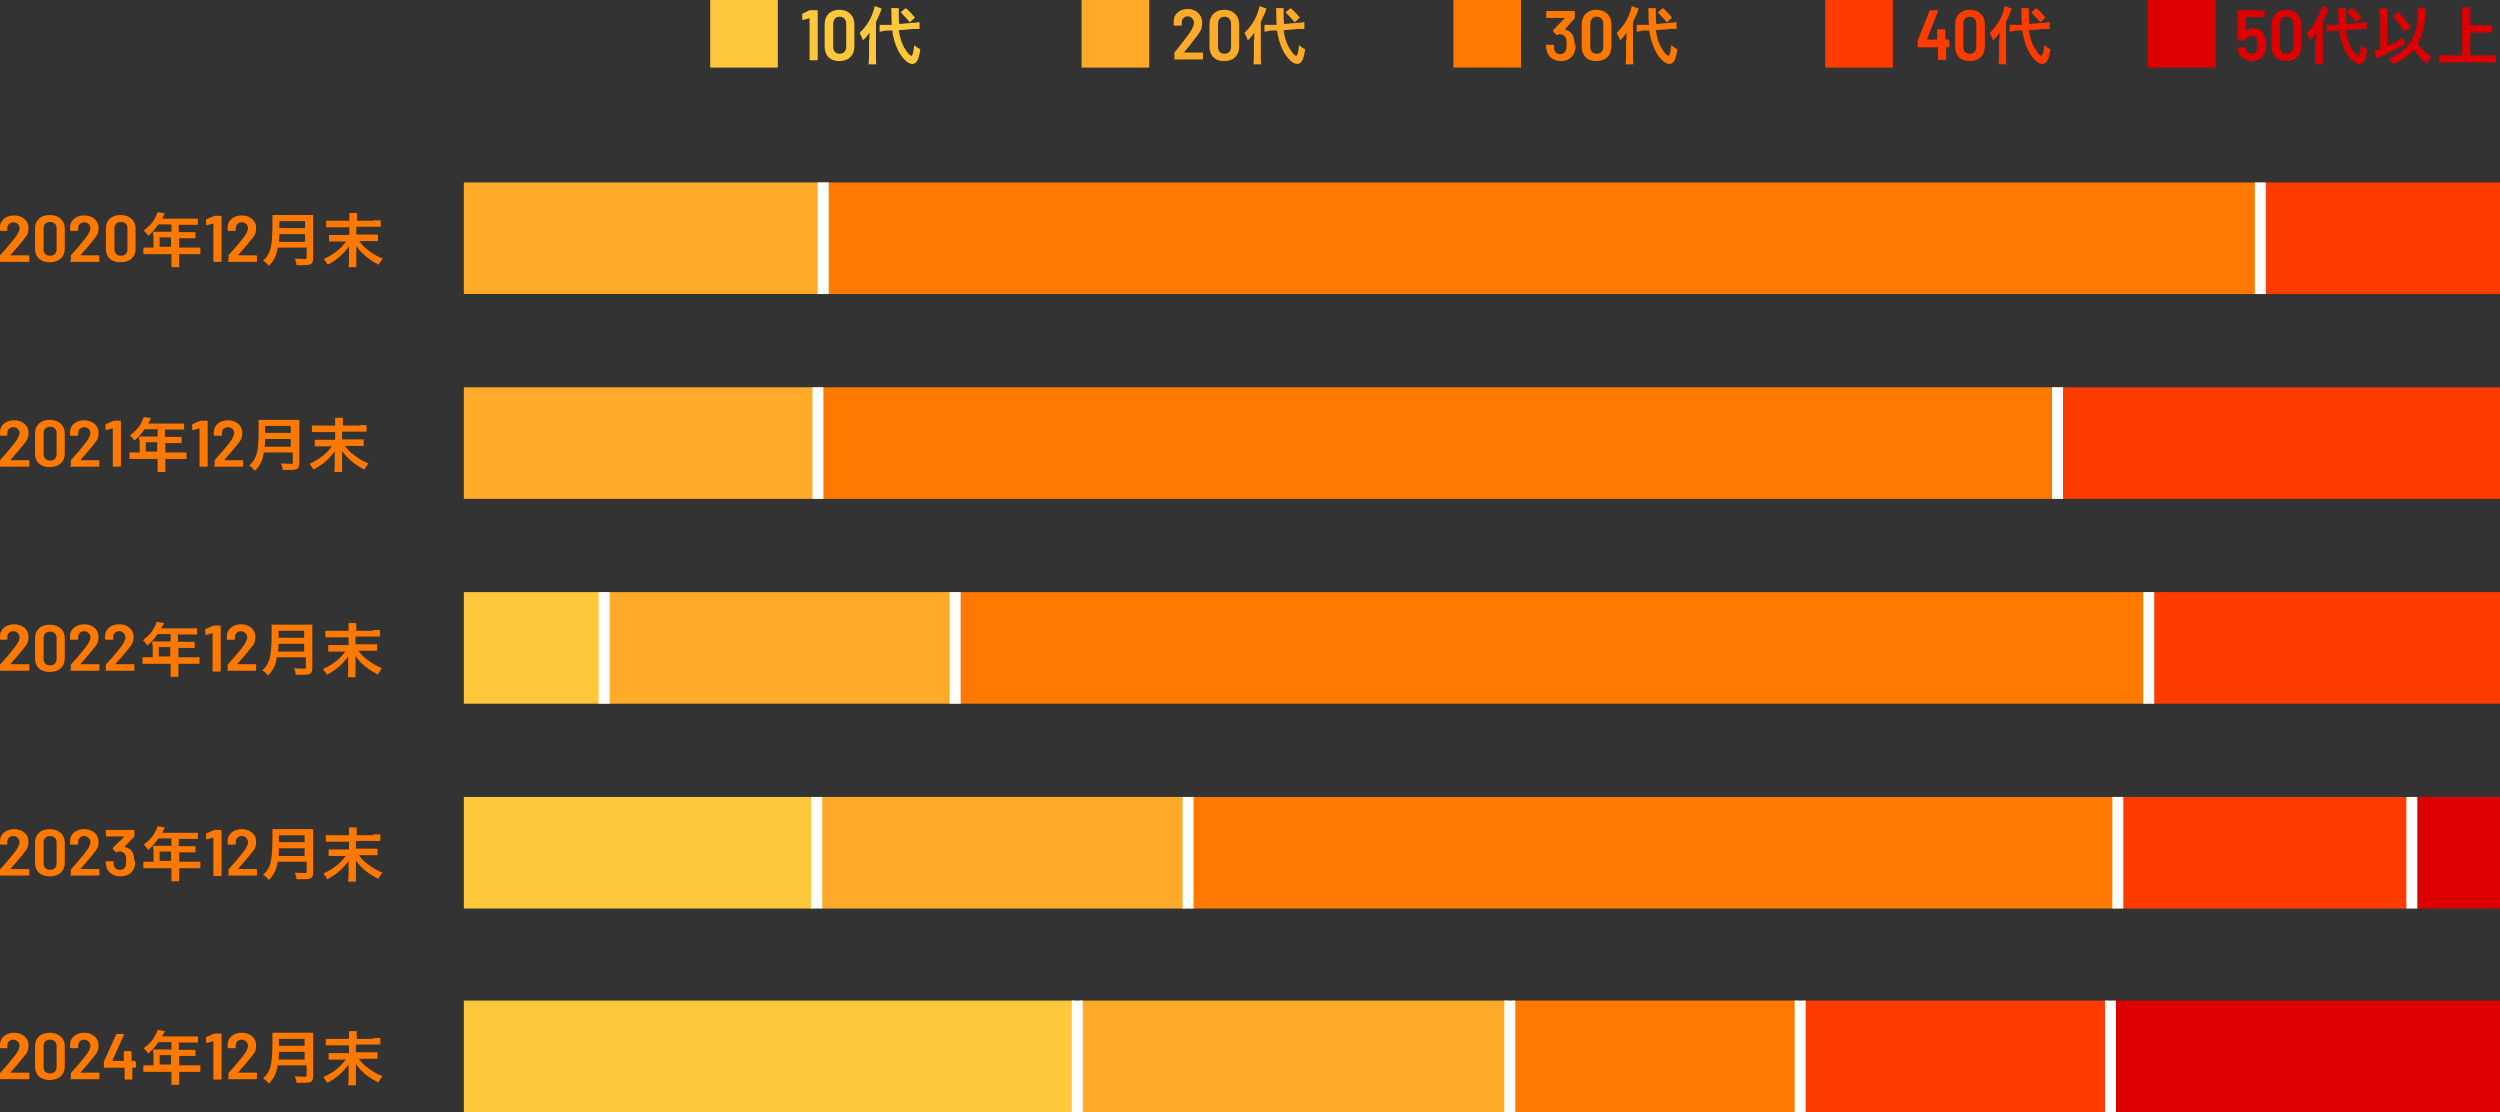 <?xml version="1.0" encoding="UTF-8"?>
<svg id="_レイヤー_2" xmlns="http://www.w3.org/2000/svg" version="1.1" viewBox="0 0 613.9 273.1">
  <rect x="0" y="0" width="613.9" height="273.1" fill="#333333" stroke="none"/>
  <!-- Generator: Adobe Illustrator 29.3.1, SVG Export Plug-In . SVG Version: 2.1.0 Build 151)  -->
  <defs>
    <style>
      .st0 {
        fill: #dc0000;
      }

      .st1 {
        fill: #ff3c00;
      }

      .st2 {
        fill: #ffc83c;
      }

      .st3 {
        fill: #ffaa28;
      }

      .st4 {
        fill: #fff;
      }

      .st5 {
        fill: #ff7800;
      }
    </style>
  </defs>
  <g>
    <path class="st5" d="M0,64.1v-1.2c0-.1,0-.2,0-.2,1.3-1.4,2.5-2.8,3.5-4.1.8-1,1.3-1.9,1.3-2.6s-.6-1.4-1.5-1.4-1.5.6-1.5,1.4v.5c0,.1,0,.2-.2.2H.2c-.1,0-.2,0-.2-.2v-.7c0-1.7,1.5-2.9,3.5-2.9s3.5,1.3,3.5,3-.5,2-1.4,3.2c-.9,1.1-1.9,2.3-3,3.5,0,0,0,.1,0,.1h4.4c.1,0,.2,0,.2.2v1.2c0,.1,0,.2-.2.2H.2c-.1,0-.2,0-.2-.2h0Z"/>
    <path class="st5" d="M8.6,61.1v-5c0-2,1.4-3.3,3.6-3.3s3.7,1.3,3.7,3.3v5c0,2-1.4,3.3-3.7,3.3s-3.6-1.3-3.6-3.3ZM13.9,61.2v-5.1c0-1-.6-1.6-1.6-1.6s-1.6.6-1.6,1.6v5.1c0,1,.6,1.6,1.6,1.6s1.6-.6,1.6-1.6Z"/>
    <path class="st5" d="M17.4,64.1v-1.2c0-.1,0-.2,0-.2,1.3-1.4,2.5-2.8,3.5-4.1.8-1,1.3-1.9,1.3-2.6s-.6-1.4-1.5-1.4-1.5.6-1.5,1.4v.5c0,.1,0,.2-.2.2h-1.6c-.1,0-.2,0-.2-.2v-.7c0-1.7,1.5-2.9,3.5-2.9s3.5,1.3,3.5,3-.5,2-1.4,3.2c-.9,1.1-1.9,2.3-3,3.5,0,0,0,.1,0,.1h4.4c.1,0,.2,0,.2.2v1.2c0,.1,0,.2-.2.2h-6.9c-.1,0-.2,0-.2-.2h0Z"/>
    <path class="st5" d="M26,61.1v-5c0-2,1.4-3.3,3.6-3.3s3.7,1.3,3.7,3.3v5c0,2-1.4,3.3-3.7,3.3s-3.6-1.3-3.6-3.3ZM31.3,61.2v-5.1c0-1-.6-1.6-1.6-1.6s-1.6.6-1.6,1.6v5.1c0,1,.6,1.6,1.6,1.6s1.6-.6,1.6-1.6Z"/>
    <path class="st5" d="M37.6,57.7c0-.3,0-.5,0-.8.3,0,.6,0,1.1,0h3.4v-1.8h-3.2c-.8,1.1-1.5,2-2.5,2.8-.4-.6-.6-.8-1.1-1.3,1.6-1.2,2.3-2.1,3-3.5.2-.4.3-.8.4-1l1.8.3c0,0-.3.5-.7,1.3h7.2c.8,0,1.1,0,1.6,0v1.5c-.5,0-.9,0-1.6,0h-3.1v1.8h2.5c.7,0,1.1,0,1.6,0v1.5c-.4,0-.9,0-1.5,0h-2.5v2.3h3.5c.7,0,1.2,0,1.7,0v1.6c-.5,0-1,0-1.7,0h-3.5v1.7c0,.7,0,1.1,0,1.5h-1.9c0-.4,0-.8,0-1.5v-1.7h-5.2c-.7,0-1.2,0-1.7,0v-1.6c.5,0,1,0,1.7,0h.8v-2.9h0ZM42,60.6v-2.3h-2.8v2.3h2.8Z"/>
    <path class="st5" d="M52.5,53h1.7c.1,0,.2,0,.2.2v10.9c0,.1,0,.2-.2.2h-1.6c-.1,0-.2,0-.2-.2v-9.2s0,0-.1,0l-1.5.4c-.1,0-.2,0-.2-.2v-1.1c0-.1,0-.2.2-.2l1.6-.7c0,0,.2,0,.3,0Z"/>
    <path class="st5" d="M56.1,64.1v-1.2c0-.1,0-.2,0-.2,1.3-1.4,2.5-2.8,3.5-4.1.8-1,1.3-1.9,1.3-2.6s-.6-1.4-1.5-1.4-1.5.6-1.5,1.4v.5c0,.1,0,.2-.2.2h-1.6c-.1,0-.2,0-.2-.2v-.7c0-1.7,1.5-2.9,3.5-2.9s3.5,1.3,3.5,3-.5,2-1.4,3.2c-.9,1.1-1.9,2.3-3,3.5,0,0,0,.1,0,.1h4.4c.1,0,.2,0,.2.2v1.2c0,.1,0,.2-.2.2h-6.8c-.1,0-.2,0-.2-.2h0Z"/>
    <path class="st5" d="M68.2,60.8c-.1.7-.3,1.2-.4,1.7-.4,1.1-.9,1.9-1.8,2.8-.4-.6-.8-.9-1.4-1.3.9-.8,1.3-1.4,1.7-2.5.4-1.3.6-3,.6-6.6s0-1.7,0-2.1c.6,0,1,0,1.8,0h6.4c.8,0,1.3,0,1.8,0,0,.4,0,.8,0,1.6v9.1c0,.7-.2,1.1-.5,1.3-.3.2-.8.3-1.8.3s-.9,0-1.8,0c0-.7-.2-1-.4-1.6.8,0,1.7.1,2.3.1s.6,0,.6-.4v-2.4h-6.7ZM74.9,59.4v-1.9h-6.3c0,.4,0,.9-.1,1.9,0,0,6.5,0,6.5,0ZM74.9,56v-1.7h-6.3v1.7h6.3Z"/>
    <path class="st5" d="M91.6,54.1c1,0,1.5,0,1.9,0v1.6c-.5,0-1,0-1.8,0h-4.2v1.9h3.4c1,0,1.5,0,1.9,0v1.6c-.5,0-1.1,0-1.9,0h-2.7c.7.9,1.2,1.5,2.2,2.2,1.1.9,2.3,1.6,3.6,2.1-.4.5-.7.9-1,1.5-1.2-.6-2.2-1.2-3.2-2.1-1-.9-1.6-1.4-2.3-2.5,0,.7,0,1,0,1.3v2.4c0,.6,0,1,0,1.5h-1.9c0-.4.1-.9.1-1.5v-2.3c0-.4,0-.6,0-1.3-1.3,1.8-2.8,3.2-5.2,4.5-.4-.6-.6-.9-1-1.4,2.4-1.1,4.1-2.4,5.5-4.3h-2.4c-.8,0-1.3,0-1.8,0v-1.6c.5,0,.9,0,1.8,0h3.2v-1.9h-3.9c-.8,0-1.3,0-1.8,0v-1.6c.5,0,.9,0,1.8,0h3.9v-.9c0-.4,0-.7,0-1h1.9c0,.3,0,.5,0,1v.9h4.2,0Z"/>
  </g>
  <g>
    <path class="st5" d="M0,114.4v-1.2c0-.1,0-.2,0-.2,1.3-1.4,2.5-2.8,3.5-4.1.8-1,1.3-1.9,1.3-2.6s-.6-1.4-1.5-1.4-1.5.6-1.5,1.4v.5c0,.1,0,.2-.2.2H.2c-.1,0-.2,0-.2-.2v-.7c0-1.7,1.5-2.9,3.5-2.9s3.5,1.3,3.5,3-.5,2-1.4,3.2c-.9,1.1-1.9,2.3-3,3.5,0,0,0,.1,0,.1h4.4c.1,0,.2,0,.2.2v1.2c0,.1,0,.2-.2.2H.2c-.1,0-.2,0-.2-.2h0Z"/>
    <path class="st5" d="M8.6,111.4v-5c0-2,1.4-3.3,3.6-3.3s3.7,1.3,3.7,3.3v5c0,2-1.4,3.3-3.7,3.3s-3.6-1.3-3.6-3.3ZM13.9,111.5v-5.1c0-1-.6-1.6-1.6-1.6s-1.6.6-1.6,1.6v5.1c0,1,.6,1.6,1.6,1.6s1.6-.6,1.6-1.6Z"/>
    <path class="st5" d="M17.4,114.4v-1.2c0-.1,0-.2,0-.2,1.3-1.4,2.5-2.8,3.5-4.1.8-1,1.3-1.9,1.3-2.6s-.6-1.4-1.5-1.4-1.5.6-1.5,1.4v.5c0,.1,0,.2-.2.2h-1.6c-.1,0-.2,0-.2-.2v-.7c0-1.7,1.5-2.9,3.5-2.9s3.5,1.3,3.5,3-.5,2-1.4,3.2c-.9,1.1-1.9,2.3-3,3.5,0,0,0,.1,0,.1h4.4c.1,0,.2,0,.2.2v1.2c0,.1,0,.2-.2.2h-6.9c-.1,0-.2,0-.2-.2h0Z"/>
    <path class="st5" d="M27.8,103.3h1.7c.1,0,.2,0,.2.2v10.9c0,.1,0,.2-.2.2h-1.6c-.1,0-.2,0-.2-.2v-9.2s0,0-.1,0l-1.5.4c-.1,0-.2,0-.2-.2v-1.1c0-.1,0-.2.2-.2l1.6-.7c0,0,.2,0,.3,0Z"/>
    <path class="st5" d="M34.2,108c0-.3,0-.5,0-.8.3,0,.6,0,1.1,0h3.4v-1.8h-3.2c-.8,1.1-1.5,2-2.5,2.8-.4-.6-.6-.8-1.1-1.3,1.6-1.2,2.4-2.1,3-3.5.2-.4.3-.8.4-1l1.8.3c0,0-.3.5-.7,1.3h7.2c.8,0,1.1,0,1.6,0v1.5c-.5,0-.9,0-1.6,0h-3.1v1.8h2.5c.7,0,1.1,0,1.6,0v1.5c-.4,0-.9,0-1.5,0h-2.5v2.3h3.5c.7,0,1.2,0,1.7,0v1.6c-.5,0-1,0-1.7,0h-3.5v1.7c0,.7,0,1.1,0,1.5h-1.9c0-.4,0-.8,0-1.5v-1.7h-5.2c-.7,0-1.2,0-1.7,0v-1.6c.5,0,1,0,1.7,0h.8v-2.9h0ZM38.6,110.9v-2.3h-2.8v2.3h2.8Z"/>
    <path class="st5" d="M49.1,103.3h1.7c.1,0,.2,0,.2.2v10.9c0,.1,0,.2-.2.2h-1.6c-.1,0-.2,0-.2-.2v-9.2s0,0-.1,0l-1.5.4c-.1,0-.2,0-.2-.2v-1.1c0-.1,0-.2.2-.2l1.6-.7c0,0,.2,0,.3,0Z"/>
    <path class="st5" d="M52.7,114.4v-1.2c0-.1,0-.2,0-.2,1.3-1.4,2.5-2.8,3.5-4.1.8-1,1.3-1.9,1.3-2.6s-.6-1.4-1.5-1.4-1.5.6-1.5,1.4v.5c0,.1,0,.2-.2.2h-1.6c-.1,0-.2,0-.2-.2v-.7c0-1.7,1.5-2.9,3.5-2.9s3.5,1.3,3.5,3-.5,2-1.4,3.2c-.9,1.1-1.9,2.3-3,3.5,0,0,0,.1,0,.1h4.4c.1,0,.2,0,.2.2v1.2c0,.1,0,.2-.2.2h-6.8c-.1,0-.2,0-.2-.2h0Z"/>
    <path class="st5" d="M64.8,111.1c-.1.7-.3,1.2-.4,1.7-.4,1.1-.9,1.9-1.8,2.8-.5-.6-.8-.9-1.4-1.3.9-.8,1.3-1.4,1.7-2.5.5-1.3.6-3,.6-6.6s0-1.7,0-2.1c.6,0,1,0,1.8,0h6.4c.8,0,1.3,0,1.8,0,0,.4,0,.8,0,1.6v9.1c0,.7-.2,1.1-.5,1.3-.3.2-.8.3-1.8.3s-.9,0-1.8,0c0-.7-.2-1-.4-1.6.8,0,1.7.1,2.3.1s.6,0,.6-.4v-2.4h-6.7ZM71.4,109.7v-1.9h-6.3c0,.4,0,.9-.1,1.9,0,0,6.5,0,6.5,0ZM71.4,106.3v-1.7h-6.3v1.7h6.3Z"/>
    <path class="st5" d="M88.1,104.4c1,0,1.5,0,1.9,0v1.6c-.5,0-1,0-1.8,0h-4.2v1.9h3.4c1,0,1.5,0,1.9,0v1.6c-.5,0-1.1,0-1.9,0h-2.7c.7.9,1.2,1.5,2.2,2.2,1.1.9,2.3,1.6,3.6,2.1-.4.5-.7.9-1,1.5-1.2-.6-2.2-1.2-3.2-2.1-1-.9-1.6-1.4-2.3-2.5,0,.7,0,1,0,1.3v2.4c0,.6,0,1,0,1.5h-1.9c0-.4.1-.9.1-1.5v-2.3c0-.4,0-.6,0-1.3-1.3,1.8-2.8,3.2-5.2,4.5-.4-.6-.6-.9-1-1.4,2.4-1.1,4.1-2.4,5.5-4.3h-2.4c-.8,0-1.3,0-1.8,0v-1.6c.5,0,.9,0,1.8,0h3.2v-1.9h-3.9c-.8,0-1.3,0-1.8,0v-1.6c.5,0,.9,0,1.8,0h3.9v-.9c0-.4,0-.7,0-1h1.9c0,.3,0,.5,0,1v.9h4.2,0Z"/>
  </g>
  <g>
    <path class="st5" d="M0,164.6v-1.2c0-.1,0-.2,0-.2,1.3-1.4,2.5-2.8,3.5-4.1.8-1,1.3-1.9,1.3-2.6s-.6-1.5-1.5-1.5-1.5.6-1.5,1.4v.5c0,.1,0,.2-.2.2H.2c-.1,0-.2,0-.2-.2v-.7c0-1.7,1.5-2.9,3.5-2.9s3.5,1.3,3.5,3-.5,2-1.4,3.2c-.9,1.1-1.9,2.3-3,3.5,0,0,0,.1,0,.1h4.4c.1,0,.2,0,.2.2v1.2c0,.1,0,.2-.2.2H.2c-.1,0-.2,0-.2-.2h0Z"/>
    <path class="st5" d="M8.6,161.7v-5c0-2,1.4-3.3,3.6-3.3s3.7,1.3,3.7,3.3v5c0,2-1.4,3.3-3.7,3.3s-3.6-1.3-3.6-3.3ZM13.9,161.8v-5.1c0-1-.6-1.6-1.6-1.6s-1.6.6-1.6,1.6v5.1c0,1,.6,1.6,1.6,1.6s1.6-.6,1.6-1.6Z"/>
    <path class="st5" d="M17.4,164.6v-1.2c0-.1,0-.2,0-.2,1.3-1.4,2.5-2.8,3.5-4.1.8-1,1.3-1.9,1.3-2.6s-.6-1.5-1.5-1.5-1.5.6-1.5,1.4v.5c0,.1,0,.2-.2.2h-1.6c-.1,0-.2,0-.2-.2v-.7c0-1.7,1.5-2.9,3.5-2.9s3.5,1.3,3.5,3-.5,2-1.4,3.2c-.9,1.1-1.9,2.3-3,3.5,0,0,0,.1,0,.1h4.4c.1,0,.2,0,.2.2v1.2c0,.1,0,.2-.2.2h-6.9c-.1,0-.2,0-.2-.2h0Z"/>
    <path class="st5" d="M26,164.6v-1.2c0-.1,0-.2,0-.2,1.3-1.4,2.5-2.8,3.5-4.1.8-1,1.3-1.9,1.3-2.6s-.6-1.5-1.5-1.5-1.5.6-1.5,1.4v.5c0,.1,0,.2-.2.2h-1.6c-.1,0-.2,0-.2-.2v-.7c0-1.7,1.5-2.9,3.5-2.9s3.5,1.3,3.5,3-.5,2-1.4,3.2c-.9,1.1-1.9,2.3-3,3.5,0,0,0,.1,0,.1h4.4c.1,0,.2,0,.2.2v1.2c0,.1,0,.2-.2.2h-6.9c-.1,0-.2,0-.2-.2h0Z"/>
    <path class="st5" d="M37.4,158.3c0-.3,0-.5,0-.8.3,0,.6,0,1.1,0h3.4v-1.8h-3.2c-.8,1.1-1.5,2-2.5,2.8-.4-.6-.6-.8-1.1-1.3,1.6-1.2,2.3-2.1,3-3.5.2-.5.3-.8.4-1l1.8.3c0,0-.3.5-.7,1.3h7.2c.8,0,1.1,0,1.6,0v1.5c-.5,0-.9,0-1.6,0h-3.1v1.8h2.5c.7,0,1.1,0,1.6,0v1.5c-.4,0-.9,0-1.5,0h-2.5v2.3h3.5c.7,0,1.2,0,1.7,0v1.6c-.5,0-1,0-1.7,0h-3.5v1.7c0,.7,0,1.1,0,1.5h-1.9c0-.4,0-.8,0-1.5v-1.7h-5.2c-.7,0-1.2,0-1.7,0v-1.6c.5,0,1,0,1.7,0h.8v-2.9h0ZM41.8,161.2v-2.3h-2.8v2.3h2.8Z"/>
    <path class="st5" d="M52.3,153.6h1.7c.1,0,.2,0,.2.2v10.9c0,.1,0,.2-.2.2h-1.6c-.1,0-.2,0-.2-.2v-9.2s0,0-.1,0l-1.5.4c-.1,0-.2,0-.2-.2v-1.1c0-.1,0-.2.2-.2l1.6-.7c0,0,.2,0,.3,0h0Z"/>
    <path class="st5" d="M55.9,164.6v-1.2c0-.1,0-.2,0-.2,1.3-1.4,2.5-2.8,3.5-4.1.8-1,1.3-1.9,1.3-2.6s-.6-1.5-1.5-1.5-1.5.6-1.5,1.4v.5c0,.1,0,.2-.2.2h-1.6c-.1,0-.2,0-.2-.2v-.7c0-1.7,1.5-2.9,3.5-2.9s3.5,1.3,3.5,3-.5,2-1.4,3.2c-.9,1.1-1.9,2.3-3,3.5,0,0,0,.1,0,.1h4.4c.1,0,.2,0,.2.2v1.2c0,.1,0,.2-.2.2h-6.8c-.1,0-.2,0-.2-.2h0Z"/>
    <path class="st5" d="M68,161.4c-.1.7-.3,1.2-.4,1.7-.4,1.1-.9,1.9-1.8,2.8-.4-.6-.8-.9-1.4-1.3.9-.8,1.3-1.4,1.7-2.5.4-1.3.6-3,.6-6.6s0-1.7,0-2.1c.6,0,1,0,1.8,0h6.4c.8,0,1.3,0,1.8,0,0,.4,0,.8,0,1.6v9.1c0,.7-.2,1.1-.5,1.3-.3.2-.8.3-1.8.3s-.9,0-1.8,0c0-.7-.2-1-.4-1.6.8,0,1.7.1,2.3.1s.6,0,.6-.4v-2.4h-6.7ZM74.7,160v-1.9h-6.3c0,.5,0,.9-.1,1.9,0,0,6.5,0,6.5,0ZM74.7,156.6v-1.7h-6.3v1.7h6.3Z"/>
    <path class="st5" d="M91.4,154.7c1,0,1.5,0,1.9,0v1.6c-.5,0-1,0-1.8,0h-4.2v1.9h3.4c1,0,1.5,0,1.9,0v1.6c-.5,0-1.1,0-1.9,0h-2.7c.7.9,1.2,1.5,2.2,2.2,1.1.9,2.3,1.5,3.6,2.1-.4.5-.7.9-1,1.5-1.2-.6-2.2-1.2-3.2-2-1-.9-1.6-1.5-2.3-2.5,0,.7,0,1,0,1.3v2.4c0,.6,0,1,0,1.5h-1.9c0-.5.1-.9.1-1.5v-2.3c0-.5,0-.6,0-1.3-1.3,1.8-2.8,3.2-5.2,4.5-.4-.6-.6-.9-1-1.4,2.4-1.1,4.1-2.4,5.5-4.3h-2.4c-.8,0-1.3,0-1.8,0v-1.6c.5,0,.9,0,1.8,0h3.2v-1.9h-3.9c-.8,0-1.3,0-1.8,0v-1.6c.5,0,.9,0,1.8,0h3.9v-.9c0-.4,0-.7,0-1h1.9c0,.3,0,.5,0,1v.9h4.2,0Z"/>
  </g>
  <g>
    <path class="st5" d="M0,214.9v-1.2c0-.1,0-.2,0-.2,1.3-1.4,2.5-2.8,3.5-4.1.8-1,1.3-1.9,1.3-2.6s-.6-1.5-1.5-1.5-1.5.6-1.5,1.4v.5c0,.1,0,.2-.2.2H.2c-.1,0-.2,0-.2-.2v-.7c0-1.7,1.5-2.9,3.5-2.9s3.5,1.3,3.5,3-.5,2-1.4,3.2c-.9,1.1-1.9,2.3-3,3.5,0,0,0,.1,0,.1h4.4c.1,0,.2,0,.2.2v1.2c0,.1,0,.2-.2.2H.2c-.1,0-.2,0-.2-.2h0Z"/>
    <path class="st5" d="M8.6,211.9v-5c0-2,1.4-3.3,3.6-3.3s3.7,1.3,3.7,3.3v5c0,2-1.4,3.3-3.7,3.3s-3.6-1.3-3.6-3.3ZM13.9,212v-5.1c0-1-.6-1.6-1.6-1.6s-1.6.6-1.6,1.6v5.1c0,1,.6,1.6,1.6,1.6s1.6-.6,1.6-1.6Z"/>
    <path class="st5" d="M17.4,214.9v-1.2c0-.1,0-.2,0-.2,1.3-1.4,2.5-2.8,3.5-4.1.8-1,1.3-1.9,1.3-2.6s-.6-1.5-1.5-1.5-1.5.6-1.5,1.4v.5c0,.1,0,.2-.2.2h-1.6c-.1,0-.2,0-.2-.2v-.7c0-1.7,1.5-2.9,3.5-2.9s3.5,1.3,3.5,3-.5,2-1.4,3.2c-.9,1.1-1.9,2.3-3,3.5,0,0,0,.1,0,.1h4.4c.1,0,.2,0,.2.2v1.2c0,.1,0,.2-.2.2h-6.9c-.1,0-.2,0-.2-.2h0Z"/>
    <path class="st5" d="M33.2,211.5c0,.5,0,1-.2,1.5-.4,1.3-1.6,2.2-3.4,2.2s-3.2-1-3.5-2.4c-.1-.4-.1-.8-.2-1.1,0-.1,0-.2.2-.2h1.6c.1,0,.2,0,.2.2,0,.2,0,.5,0,.7.2.7.7,1.2,1.5,1.2s1.3-.4,1.5-1.1c0-.3.1-.8.1-1.1s0-.9-.1-1.2c-.2-.7-.8-1.1-1.5-1.1s-.4,0-.6.2c-.1,0-.2,0-.3,0l-.8-.8c0,0,0-.2,0-.3l2.8-2.7c0,0,0-.1,0-.1h-4.3c-.1,0-.2,0-.2-.2v-1.2c0-.1,0-.2.2-.2h6.6c.1,0,.2,0,.2.2v1.3c0,.1,0,.2-.1.2l-2.3,2.4s0,0,0,.1c1.2.2,2,1,2.2,2,.1.5.2,1,.2,1.5h0s0,0,0,0Z"/>
    <path class="st5" d="M37.6,208.5c0-.3,0-.5,0-.8.3,0,.6,0,1.1,0h3.4v-1.8h-3.2c-.8,1.1-1.5,2-2.5,2.8-.4-.6-.6-.8-1.1-1.3,1.6-1.2,2.3-2.1,3-3.5.2-.5.3-.8.4-1l1.8.3c0,0-.3.5-.7,1.3h7.2c.8,0,1.1,0,1.6,0v1.5c-.5,0-.9,0-1.6,0h-3.1v1.8h2.5c.7,0,1.1,0,1.6,0v1.5c-.4,0-.9,0-1.5,0h-2.5v2.3h3.5c.7,0,1.2,0,1.7,0v1.6c-.5,0-1,0-1.7,0h-3.5v1.7c0,.7,0,1.1,0,1.5h-1.9c0-.4,0-.8,0-1.5v-1.7h-5.2c-.7,0-1.2,0-1.7,0v-1.6c.5,0,1,0,1.7,0h.8v-2.9h0ZM42,211.4v-2.3h-2.8v2.3h2.8Z"/>
    <path class="st5" d="M52.5,203.8h1.7c.1,0,.2,0,.2.2v10.9c0,.1,0,.2-.2.2h-1.6c-.1,0-.2,0-.2-.2v-9.2s0,0-.1,0l-1.5.4c-.1,0-.2,0-.2-.2v-1.1c0-.1,0-.2.2-.2l1.6-.7c0,0,.2,0,.3,0h0Z"/>
    <path class="st5" d="M56.1,214.9v-1.2c0-.1,0-.2,0-.2,1.3-1.4,2.5-2.8,3.5-4.1.8-1,1.3-1.9,1.3-2.6s-.6-1.5-1.5-1.5-1.5.6-1.5,1.4v.5c0,.1,0,.2-.2.2h-1.6c-.1,0-.2,0-.2-.2v-.7c0-1.7,1.5-2.9,3.5-2.9s3.5,1.3,3.5,3-.5,2-1.4,3.2c-.9,1.1-1.9,2.3-3,3.5,0,0,0,.1,0,.1h4.4c.1,0,.2,0,.2.2v1.2c0,.1,0,.2-.2.2h-6.8c-.1,0-.2,0-.2-.2h0Z"/>
    <path class="st5" d="M68.2,211.6c-.1.7-.3,1.2-.4,1.7-.4,1.1-.9,1.9-1.8,2.8-.4-.6-.8-.9-1.4-1.3.9-.8,1.3-1.4,1.7-2.5.4-1.3.6-3,.6-6.6s0-1.7,0-2.1c.6,0,1,0,1.8,0h6.4c.8,0,1.3,0,1.8,0,0,.4,0,.8,0,1.6v9.1c0,.7-.2,1.1-.5,1.3-.3.2-.8.3-1.8.3s-.9,0-1.8,0c0-.7-.2-1-.4-1.6.8,0,1.7.1,2.3.1s.6,0,.6-.4v-2.4h-6.7ZM74.8,210.2v-1.9h-6.3c0,.5,0,.9-.1,1.9,0,0,6.5,0,6.5,0ZM74.8,206.8v-1.7h-6.3v1.7h6.3Z"/>
    <path class="st5" d="M91.5,204.9c1,0,1.5,0,1.9,0v1.6c-.5,0-1,0-1.8,0h-4.2v1.9h3.4c1,0,1.5,0,1.9,0v1.6c-.5,0-1.1,0-1.9,0h-2.7c.7.9,1.2,1.5,2.2,2.2,1.1.9,2.3,1.5,3.6,2.1-.4.5-.7.9-1,1.5-1.2-.6-2.2-1.2-3.2-2-1-.9-1.6-1.5-2.3-2.5,0,.7,0,1,0,1.3v2.4c0,.6,0,1,0,1.5h-1.9c0-.5.1-.9.1-1.5v-2.3c0-.5,0-.6,0-1.3-1.3,1.8-2.8,3.2-5.2,4.5-.4-.6-.6-.9-1-1.4,2.4-1.1,4.1-2.4,5.5-4.3h-2.4c-.8,0-1.3,0-1.8,0v-1.6c.5,0,.9,0,1.8,0h3.2v-1.9h-3.9c-.8,0-1.3,0-1.8,0v-1.6c.5,0,.9,0,1.8,0h3.9v-.9c0-.4,0-.7,0-1h1.9c0,.3,0,.5,0,1v.9h4.2,0Z"/>
  </g>
  <rect class="st1" x="555.1" y="44.8" width="58.8" height="27.4"/>
  <rect class="st5" x="202.1" y="44.8" width="352.9" height="27.4"/>
  <rect class="st3" x="113.9" y="44.8" width="88.2" height="27.4"/>
  <rect class="st1" x="505.2" y="95.1" width="108.7" height="27.4"/>
  <rect class="st5" x="200.9" y="95.1" width="304.4" height="27.4"/>
  <rect class="st3" x="113.9" y="95.1" width="87" height="27.4"/>
  <rect class="st2" x="113.9" y="145.4" width="34.5" height="27.4"/>
  <rect class="st1" x="527.7" y="145.4" width="86.2" height="27.4"/>
  <rect class="st5" x="234.6" y="145.4" width="293.1" height="27.4"/>
  <rect class="st3" x="148.4" y="145.4" width="86.2" height="27.4"/>
  <g>
    <g>
      <path class="st2" d="M198.9,2.5h1.7c.1,0,.2,0,.2.2v11.9c0,.1,0,.2-.2.2h-1.6c-.1,0-.2,0-.2-.2V4.5c0,0,0,0-.1,0l-1.5.4c-.1,0-.2,0-.2-.2v-1.2c0-.1,0-.2.2-.2l1.6-.8c0,0,.2,0,.3,0h0s0,0,0,0Z"/>
      <path class="st2" d="M202.5,11.4v-5.4c0-2.2,1.4-3.6,3.6-3.6s3.7,1.4,3.7,3.6v5.4c0,2.2-1.4,3.6-3.7,3.6s-3.6-1.4-3.6-3.6ZM207.8,11.5v-5.6c0-1.1-.6-1.8-1.6-1.8s-1.6.7-1.6,1.8v5.6c0,1.1.6,1.7,1.6,1.7s1.6-.7,1.6-1.7Z"/>
      <path class="st2" d="M213.5,9.8c0-.8,0-1.1,0-1.8-.6.9-.8,1.2-1.6,1.9-.3-.9-.5-1.2-.8-1.8,1.4-1.4,2.4-2.8,3.1-4.6.3-.8.5-1.5.6-2l1.7.6c-.4,1.2-.8,2.1-1.4,3.3v8.5c0,.7,0,1.3.1,1.9h-1.9c0-.5.1-1,.1-1.9v-4.2h0ZM220.7,7.4c.3,2.1.8,3.5,1.6,4.7.5.9,1.2,1.6,1.5,1.6s.5-.8.7-2.6c.6.5.9.7,1.5,1-.4,2.6-.9,3.6-2,3.6s-2.6-1.5-3.6-3.6c-.6-1.3-1.1-2.9-1.3-4.6h-1.6c-.7.2-1.1.2-1.5.3v-1.7c.2,0,.3,0,.4,0,.3,0,.8,0,1.2,0h1.4c-.1-1.5-.1-1.5-.1-3,0-.3,0-.9-.1-1.1h1.9c0,.3,0,.6,0,1.1,0,.9,0,1.5.1,2.8l3.3-.3c.9,0,1.2-.1,1.7-.2v1.7c-.2,0-.3,0-.4,0-.3,0-.6,0-1.1,0l-3.3.3h0ZM222.3,1.9c.9.7,1.1,1,2.4,2.4l-1.3,1.2c-.4-.5-.4-.6-1.1-1.3-.5-.5-.9-.9-1.1-1.2l1.2-1h0Z"/>
    </g>
    <rect class="st2" x="174.4" y="0" width="16.6" height="16.6"/>
    <g>
      <path class="st3" d="M288.4,14.6v-1.4c0-.1,0-.2,0-.3,1.3-1.6,2.5-3.1,3.5-4.5.8-1.1,1.3-2.1,1.3-2.8s-.6-1.6-1.5-1.6-1.5.6-1.5,1.5v.6c0,.1,0,.2-.2.2h-1.6c-.1,0-.2,0-.2-.2v-.8c0-1.9,1.5-3.1,3.5-3.1s3.5,1.4,3.5,3.3-.5,2.2-1.4,3.5c-.9,1.2-1.9,2.5-3,3.8,0,0,0,.1,0,.1h4.4c.1,0,.2,0,.2.2v1.3c0,.1,0,.2-.2.2h-6.9c-.1,0-.2,0-.2-.2h0s0,0,0,0Z"/>
      <path class="st3" d="M297,11.4v-5.4c0-2.2,1.4-3.6,3.6-3.6s3.7,1.4,3.7,3.6v5.4c0,2.2-1.4,3.6-3.7,3.6s-3.6-1.4-3.6-3.6ZM302.3,11.5v-5.6c0-1.1-.6-1.8-1.6-1.8s-1.6.7-1.6,1.8v5.6c0,1.1.6,1.7,1.6,1.7s1.6-.7,1.6-1.7Z"/>
      <path class="st3" d="M308,9.8c0-.8,0-1.1,0-1.8-.6.9-.8,1.2-1.6,1.9-.3-.9-.5-1.2-.8-1.8,1.4-1.4,2.4-2.8,3.1-4.6.3-.8.5-1.5.6-2l1.7.6c-.4,1.2-.8,2.1-1.4,3.3v8.5c0,.7,0,1.3.1,1.9h-1.9c0-.5.1-1,.1-1.9v-4.2h0,0ZM315.2,7.4c.3,2.1.8,3.5,1.6,4.7.5.9,1.2,1.6,1.5,1.6s.5-.8.7-2.6c.6.5.9.7,1.5,1-.4,2.6-.9,3.6-2,3.6s-2.6-1.5-3.6-3.6c-.6-1.3-1.1-2.9-1.3-4.6h-1.6c-.7.2-1.1.2-1.5.3v-1.7c.2,0,.3,0,.4,0,.3,0,.8,0,1.2,0h1.4c-.1-1.5-.1-1.5-.1-3,0-.3,0-.9-.1-1.1h1.9c0,.3,0,.6,0,1.1,0,.9,0,1.5.1,2.8l3.3-.3c.9,0,1.2-.1,1.7-.2v1.7c-.2,0-.3,0-.4,0-.3,0-.6,0-1.1,0l-3.3.3s0,0,0,0ZM316.8,1.9c.9.7,1.1,1,2.4,2.4l-1.3,1.2c-.4-.5-.4-.6-1.1-1.3-.5-.5-.9-.9-1.1-1.2l1.2-1h0Z"/>
    </g>
    <rect class="st3" x="265.6" y="0" width="16.6" height="16.6"/>
    <g>
      <path class="st5" d="M386.9,10.9c0,.6,0,1.1-.2,1.7-.4,1.4-1.6,2.4-3.4,2.4s-3.2-1.1-3.5-2.6c-.1-.4-.1-.8-.2-1.2,0-.1,0-.2.2-.2h1.6c.1,0,.2,0,.2.2,0,.3,0,.6,0,.8.2.8.7,1.3,1.5,1.3s1.3-.5,1.5-1.2c0-.4.1-.8.1-1.2s0-.9-.1-1.3c-.2-.7-.8-1.2-1.5-1.2s-.4,0-.6.2c-.1,0-.2,0-.3,0l-.8-.9c0,0,0-.2,0-.3l2.8-2.9c0,0,0-.1,0-.1h-4.3c-.1,0-.2,0-.2-.2v-1.3c0-.1,0-.2.2-.2h6.6c.1,0,.2,0,.2.2v1.4c0,.1,0,.2-.1.3l-2.3,2.6c0,0,0,0,0,.1,1.2.2,2,1.1,2.2,2.2.1.5.2,1.1.2,1.6h0Z"/>
      <path class="st5" d="M388.4,11.4v-5.4c0-2.2,1.4-3.6,3.6-3.6s3.7,1.4,3.7,3.6v5.4c0,2.2-1.4,3.6-3.7,3.6s-3.6-1.4-3.6-3.6ZM393.7,11.5v-5.6c0-1.1-.6-1.8-1.6-1.8s-1.6.7-1.6,1.8v5.6c0,1.1.6,1.7,1.6,1.7s1.6-.7,1.6-1.7Z"/>
      <path class="st5" d="M399.4,9.8c0-.8,0-1.1,0-1.8-.6.9-.8,1.2-1.6,1.9-.3-.9-.5-1.2-.8-1.8,1.4-1.4,2.4-2.8,3.1-4.6.3-.8.5-1.5.6-2l1.7.6c-.4,1.2-.8,2.1-1.4,3.3v8.5c0,.7,0,1.3.1,1.9h-1.9c0-.5.1-1,.1-1.9v-4.2h0,0ZM406.6,7.4c.3,2.1.8,3.5,1.6,4.7.5.9,1.2,1.6,1.5,1.6s.5-.8.7-2.6c.6.5.9.7,1.5,1-.4,2.6-.9,3.6-2,3.6s-2.6-1.5-3.6-3.6c-.6-1.3-1.1-2.9-1.3-4.6h-1.6c-.7.2-1.1.2-1.5.3v-1.7c.2,0,.3,0,.4,0,.3,0,.8,0,1.2,0h1.4c-.1-1.5-.1-1.5-.1-3,0-.3,0-.9-.1-1.1h1.9c0,.3,0,.6,0,1.1,0,.9,0,1.5.1,2.8l3.3-.3c.9,0,1.2-.1,1.7-.2v1.7c-.2,0-.3,0-.4,0-.3,0-.6,0-1.1,0l-3.3.3s0,0,0,0ZM408.2,1.9c.9.7,1.1,1,2.4,2.4l-1.3,1.2c-.4-.5-.4-.6-1.1-1.3-.5-.5-.9-.9-1.1-1.2l1.2-1h0Z"/>
    </g>
    <rect class="st5" x="356.9" y="0" width="16.6" height="16.6"/>
    <g>
      <path class="st1" d="M478.7,10v1.4c0,.1,0,.2-.2.2h-.6s0,0,0,0v2.9c0,.1,0,.2-.2.2h-1.6c-.1,0-.2,0-.2-.2v-2.9c0,0,0,0,0,0h-4.8c-.1,0-.2,0-.2-.2v-1.1c0,0,0-.2,0-.3l2.9-7.3c0-.1.1-.2.2-.2h1.7c.2,0,.2,0,.2.2l-2.7,6.9c0,0,0,.1,0,.1h2.5s0,0,0,0v-2.3c0-.1,0-.2.2-.2h1.6c.1,0,.2,0,.2.2v2.3c0,0,0,0,0,0h.6c.1,0,.2,0,.2.2h0s0,0,0,0Z"/>
      <path class="st1" d="M480.1,11.4v-5.4c0-2.2,1.4-3.6,3.6-3.6s3.7,1.4,3.7,3.6v5.4c0,2.2-1.4,3.6-3.7,3.6s-3.6-1.4-3.6-3.6ZM485.3,11.5v-5.6c0-1.1-.6-1.8-1.6-1.8s-1.6.7-1.6,1.8v5.6c0,1.1.6,1.7,1.6,1.7s1.6-.7,1.6-1.7Z"/>
      <path class="st1" d="M491,9.8c0-.8,0-1.1,0-1.8-.6.9-.8,1.2-1.6,1.9-.3-.9-.5-1.2-.8-1.8,1.4-1.4,2.4-2.8,3.1-4.6.3-.8.5-1.5.6-2l1.7.6c-.4,1.2-.8,2.1-1.4,3.3v8.5c0,.7,0,1.3.1,1.9h-1.9c0-.5.1-1,.1-1.9v-4.2h0,0ZM498.2,7.4c.3,2.1.8,3.5,1.6,4.7.5.9,1.2,1.6,1.5,1.6s.5-.8.7-2.6c.6.5.9.7,1.5,1-.4,2.6-.9,3.6-2,3.6s-2.6-1.5-3.6-3.6c-.6-1.3-1.1-2.9-1.3-4.6h-1.6c-.7.2-1.1.2-1.5.3v-1.7c.2,0,.3,0,.4,0,.3,0,.8,0,1.2,0h1.4c-.1-1.5-.1-1.5-.1-3,0-.3,0-.9-.1-1.1h1.9c0,.3,0,.6,0,1.1,0,.9,0,1.5.1,2.8l3.3-.3c.9,0,1.2-.1,1.7-.2v1.7c-.2,0-.3,0-.4,0-.3,0-.6,0-1.1,0l-3.3.3s0,0,0,0ZM499.9,1.9c.9.7,1.1,1,2.4,2.4l-1.3,1.2c-.4-.5-.4-.6-1.1-1.3-.5-.5-.9-.9-1.1-1.2l1.2-1h0Z"/>
    </g>
    <rect class="st1" x="448.2" y="0" width="16.6" height="16.6"/>
    <g>
      <path class="st0" d="M556.5,11c0,.8-.1,1.5-.4,2.1-.5,1.2-1.6,1.9-3.1,1.9s-3-.9-3.4-2.5c0-.2-.1-.5-.1-.7,0-.1,0-.2.2-.2h1.6c.1,0,.2,0,.2.2,0,0,0,.1,0,.2v.2c.3.7.7,1,1.4,1,.7,0,1.2-.4,1.3-1.2,0-.3.1-.7.1-1s0-.8-.1-1.1c-.2-.7-.7-1.1-1.3-1.1s-1.1.3-1.4.9c0,.1-.1.2-.2.2h-1.7c-.1,0-.2,0-.2-.2V2.7c0-.1,0-.2.2-.2h6.3c.1,0,.2,0,.2.2v1.3c0,.1,0,.2-.2.2h-4.4s0,0,0,0v3.3c0,0,0,0,.1,0,.5-.4,1.1-.6,1.8-.6,1.2,0,2.1.5,2.6,1.6.3.7.5,1.5.5,2.4h0Z"/>
      <path class="st0" d="M557.8,11.4v-5.4c0-2.2,1.4-3.6,3.6-3.6s3.7,1.4,3.7,3.6v5.4c0,2.2-1.4,3.6-3.7,3.6s-3.6-1.4-3.6-3.6ZM563.1,11.5v-5.6c0-1.1-.6-1.8-1.6-1.8s-1.6.7-1.6,1.8v5.6c0,1.1.6,1.7,1.6,1.7s1.6-.7,1.6-1.7Z"/>
      <path class="st0" d="M568.8,9.8c0-.8,0-1.1,0-1.8-.6.9-.8,1.2-1.6,1.9-.3-.9-.5-1.2-.8-1.8,1.4-1.4,2.3-2.8,3.1-4.6.3-.8.5-1.5.6-2l1.7.6c-.4,1.2-.8,2.1-1.4,3.3v8.5c0,.7,0,1.3,0,1.9h-1.9c0-.5,0-1,0-1.9v-4.2h0,0ZM576,7.4c.3,2.1.8,3.5,1.6,4.7.5.9,1.2,1.6,1.5,1.6s.5-.8.7-2.6c.6.5.9.7,1.5,1-.3,2.6-.9,3.6-2,3.6s-2.6-1.5-3.6-3.6c-.6-1.3-1.1-2.9-1.3-4.6h-1.6c-.7.2-1.1.2-1.5.3v-1.7c.2,0,.3,0,.4,0,.3,0,.8,0,1.2,0h1.4c-.1-1.5-.1-1.5-.1-3,0-.3,0-.9,0-1.1h1.9c0,.3,0,.6,0,1.1,0,.9,0,1.5.1,2.8l3.3-.3c.9,0,1.2-.1,1.7-.2v1.7c-.2,0-.3,0-.4,0-.3,0-.6,0-1.1,0l-3.3.3s0,0,0,0ZM577.6,1.9c.9.7,1.1,1,2.3,2.4l-1.3,1.2c-.3-.5-.4-.6-1.1-1.3-.5-.5-.9-.9-1.2-1.2l1.2-1h0Z"/>
      <path class="st0" d="M584.3,3.9c0-.8,0-1.3-.1-1.8h2c0,.5,0,.9,0,1.5v7.7c1.5-.6,3-1.4,4-2.1l.4,1.6c-1.9,1.2-3.2,1.8-6,3.1-.6.3-.7.3-1.1.5l-.5-1.9c.5-.1.8-.2,1.5-.5V3.9h0,0ZM595.6,2c0,.1,0,.8-.1,2.1,0,1.4-.4,3.1-.8,4.3-.3.8-.5,1.5-1,2.2.8,1.4,1.9,2.4,3.4,3.3-.5.5-.8,1-1.1,1.8-1.3-1-2.4-2.1-3.3-3.6-1.2,1.5-2.8,2.7-5.1,3.7-.3-.7-.6-1.1-1-1.5,1.3-.5,2.1-.9,3-1.6,2.8-2,4.1-5,4.1-9.8s0-.7,0-1h1.9s0,0,0,0h0ZM588.9,2.9c1.2,1.2,1.9,2.1,3.1,3.8l-1.6,1.1c-1.2-1.9-1.5-2.4-2.9-3.9,0,0,1.5-1,1.5-.9Z"/>
      <path class="st0" d="M606.3,13.6h4.5c.8,0,1.5,0,2.1-.1v1.9c-.6,0-1.3-.1-2-.1h-9.8c-.7,0-1.4,0-2.1.1v-1.9c.6,0,1.2.1,2.1.1h3.5V3.6c0-.7,0-1.1,0-1.8h2c0,.6,0,1.1,0,1.8v2.6h3.6c.7,0,1.2,0,1.8,0v1.8c-.6,0-1.2,0-1.8,0h-3.6v5.7h0s0,0,0,0Z"/>
    </g>
    <rect class="st0" x="527.4" y="0" width="16.7" height="16.6"/>
  </g>
  <rect class="st4" x="200.8" y="44.8" width="2.7" height="27.4"/>
  <rect class="st4" x="199.5" y="95.1" width="2.7" height="27.4"/>
  <rect class="st4" x="503.9" y="95.1" width="2.7" height="27.4"/>
  <rect class="st4" x="553.7" y="44.8" width="2.7" height="27.4"/>
  <rect class="st4" x="147" y="145.4" width="2.7" height="27.4"/>
  <rect class="st4" x="233.2" y="145.4" width="2.7" height="27.4"/>
  <rect class="st4" x="526.3" y="145.4" width="2.7" height="27.4"/>
  <rect class="st2" x="113.9" y="195.7" width="85.6" height="27.4"/>
  <rect class="st0" x="592.3" y="195.7" width="21.6" height="27.4"/>
  <rect class="st5" x="292" y="195.7" width="227.6" height="27.4"/>
  <rect class="st1" x="520" y="195.7" width="71.4" height="27.4"/>
  <rect class="st3" x="201.6" y="195.7" width="89.7" height="27.4"/>
  <rect class="st4" x="199.2" y="195.7" width="2.7" height="27.4"/>
  <rect class="st4" x="290.4" y="195.7" width="2.7" height="27.4"/>
  <rect class="st4" x="518.7" y="195.7" width="2.7" height="27.4"/>
  <rect class="st4" x="590.9" y="195.7" width="2.7" height="27.4"/>
  <g>
    <path class="st5" d="M0,264.9v-1.2c0-.1,0-.2,0-.2,1.3-1.4,2.5-2.8,3.5-4.1.8-1,1.3-1.9,1.3-2.6s-.6-1.5-1.5-1.5-1.5.6-1.5,1.4v.5c0,.1,0,.2-.2.2H.2c-.1,0-.2,0-.2-.2v-.7c0-1.7,1.5-2.9,3.5-2.9s3.5,1.3,3.5,3-.5,2-1.4,3.2c-.9,1.1-1.9,2.3-3,3.5,0,0,0,.1,0,.1h4.4c.1,0,.2,0,.2.2v1.2c0,.1,0,.2-.2.2H.2c-.1,0-.2,0-.2-.2h0Z"/>
    <path class="st5" d="M8.6,261.9v-5c0-2,1.4-3.3,3.6-3.3s3.7,1.3,3.7,3.3v5c0,2-1.4,3.3-3.7,3.3s-3.6-1.3-3.6-3.3ZM13.9,262v-5.1c0-1-.6-1.6-1.6-1.6s-1.6.6-1.6,1.6v5.1c0,1,.6,1.6,1.6,1.6s1.6-.6,1.6-1.6Z"/>
    <path class="st5" d="M17.4,264.9v-1.2c0-.1,0-.2,0-.2,1.3-1.4,2.5-2.8,3.5-4.1.8-1,1.3-1.9,1.3-2.6s-.6-1.5-1.5-1.5-1.5.6-1.5,1.4v.5c0,.1,0,.2-.2.2h-1.6c-.1,0-.2,0-.2-.2v-.7c0-1.7,1.5-2.9,3.5-2.9s3.5,1.3,3.5,3-.5,2-1.4,3.2c-.9,1.1-1.9,2.3-3,3.5,0,0,0,.1,0,.1h4.4c.1,0,.2,0,.2.2v1.2c0,.1,0,.2-.2.2h-6.9c-.1,0-.2,0-.2-.2h0Z"/>
    <path class="st5" d="M37.6,258.5c0-.3,0-.5,0-.8.3,0,.6,0,1.1,0h3.4v-1.8h-3.2c-.8,1.1-1.5,2-2.5,2.8-.4-.6-.6-.8-1.1-1.3,1.6-1.2,2.3-2.1,3-3.5.2-.5.3-.8.4-1l1.8.3c0,0-.3.5-.7,1.3h7.2c.8,0,1.1,0,1.6,0v1.5c-.5,0-.9,0-1.6,0h-3.1v1.8h2.5c.7,0,1.1,0,1.6,0v1.5c-.4,0-.9,0-1.5,0h-2.5v2.3h3.5c.7,0,1.2,0,1.7,0v1.6c-.5,0-1,0-1.7,0h-3.5v1.7c0,.7,0,1.1,0,1.5h-1.9c0-.4,0-.8,0-1.5v-1.7h-5.2c-.7,0-1.2,0-1.7,0v-1.6c.5,0,1,0,1.7,0h.8v-2.9h0ZM42,261.4v-2.3h-2.8v2.3h2.8Z"/>
    <path class="st5" d="M52.5,253.8h1.7c.1,0,.2,0,.2.2v10.9c0,.1,0,.2-.2.2h-1.6c-.1,0-.2,0-.2-.2v-9.2s0,0-.1,0l-1.5.4c-.1,0-.2,0-.2-.2v-1.1c0-.1,0-.2.2-.2l1.6-.7c0,0,.2,0,.3,0h0Z"/>
    <path class="st5" d="M56.1,264.9v-1.2c0-.1,0-.2,0-.2,1.3-1.4,2.5-2.8,3.5-4.1.8-1,1.3-1.9,1.3-2.6s-.6-1.5-1.5-1.5-1.5.6-1.5,1.4v.5c0,.1,0,.2-.2.2h-1.6c-.1,0-.2,0-.2-.2v-.7c0-1.7,1.5-2.9,3.5-2.9s3.5,1.3,3.5,3-.5,2-1.4,3.2c-.9,1.1-1.9,2.3-3,3.5,0,0,0,.1,0,.1h4.4c.1,0,.2,0,.2.2v1.2c0,.1,0,.2-.2.2h-6.8c-.1,0-.2,0-.2-.2h0Z"/>
    <path class="st5" d="M68.2,261.6c-.1.7-.3,1.2-.4,1.7-.4,1.1-.9,1.9-1.8,2.8-.4-.6-.8-.9-1.4-1.3.9-.8,1.3-1.4,1.7-2.5.4-1.3.6-3,.6-6.6s0-1.7,0-2.1c.6,0,1,0,1.8,0h6.4c.8,0,1.3,0,1.8,0,0,.4,0,.8,0,1.6v9.1c0,.7-.2,1.1-.5,1.3-.3.2-.8.3-1.8.3s-.9,0-1.8,0c0-.7-.2-1-.4-1.6.8,0,1.7.1,2.3.1s.6,0,.6-.4v-2.4h-6.7ZM74.8,260.2v-1.9h-6.3c0,.5,0,.9-.1,1.9,0,0,6.5,0,6.5,0ZM74.8,256.8v-1.7h-6.3v1.7h6.3Z"/>
    <path class="st5" d="M91.5,254.9c1,0,1.5,0,1.9,0v1.6c-.5,0-1,0-1.8,0h-4.2v1.9h3.4c1,0,1.5,0,1.9,0v1.6c-.5,0-1.1,0-1.9,0h-2.7c.7.9,1.2,1.5,2.2,2.2,1.1.9,2.3,1.5,3.6,2.1-.4.5-.7.9-1,1.5-1.2-.6-2.2-1.2-3.2-2-1-.9-1.6-1.5-2.3-2.5,0,.7,0,1,0,1.3v2.4c0,.6,0,1,0,1.5h-1.9c0-.5.1-.9.1-1.5v-2.3c0-.5,0-.6,0-1.3-1.3,1.8-2.8,3.2-5.2,4.5-.4-.6-.6-.9-1-1.4,2.4-1.1,4.1-2.4,5.5-4.3h-2.4c-.8,0-1.3,0-1.8,0v-1.6c.5,0,.9,0,1.8,0h3.2v-1.9h-3.9c-.8,0-1.3,0-1.8,0v-1.6c.5,0,.9,0,1.8,0h3.9v-.9c0-.4,0-.7,0-1h1.9c0,.3,0,.5,0,1v.9h4.2,0Z"/>
    <path class="st5" d="M33.4,260.7v1.2c0,.2,0,.3-.3.3h-.6c0,0,0,0,0,0v2.6c0,.2,0,.3-.3.3h-1.3c-.2,0-.3,0-.3-.3v-2.6c0,0,0,0,0,0h-4.8c-.2,0-.3,0-.3-.3v-.9c0-.1,0-.2,0-.3l3-6.6c0-.1.1-.2.3-.2h1.4c.2,0,.3.1.2.3l-2.8,6.2c0,0,0,.1,0,.1h2.8c0,0,0,0,0,0v-2.1c0-.2,0-.3.3-.3h1.3c.2,0,.3,0,.3.3v2.1s0,0,0,0h.6c.2,0,.3,0,.3.3Z"/>
  </g>
  <rect class="st2" x="113.9" y="245.7" width="150" height="27.4"/>
  <rect class="st0" x="518.9" y="245.7" width="95" height="27.4"/>
  <rect class="st5" x="371.4" y="245.7" width="70" height="27.4"/>
  <rect class="st1" x="442.7" y="245.7" width="75" height="27.4"/>
  <rect class="st3" x="265.2" y="245.7" width="105" height="27.4"/>
  <rect class="st4" x="263.2" y="245.7" width="2.7" height="27.4"/>
  <rect class="st4" x="369.4" y="245.7" width="2.7" height="27.4"/>
  <rect class="st4" x="440.7" y="245.7" width="2.7" height="27.4"/>
  <rect class="st4" x="516.9" y="245.7" width="2.7" height="27.4"/>
</svg>